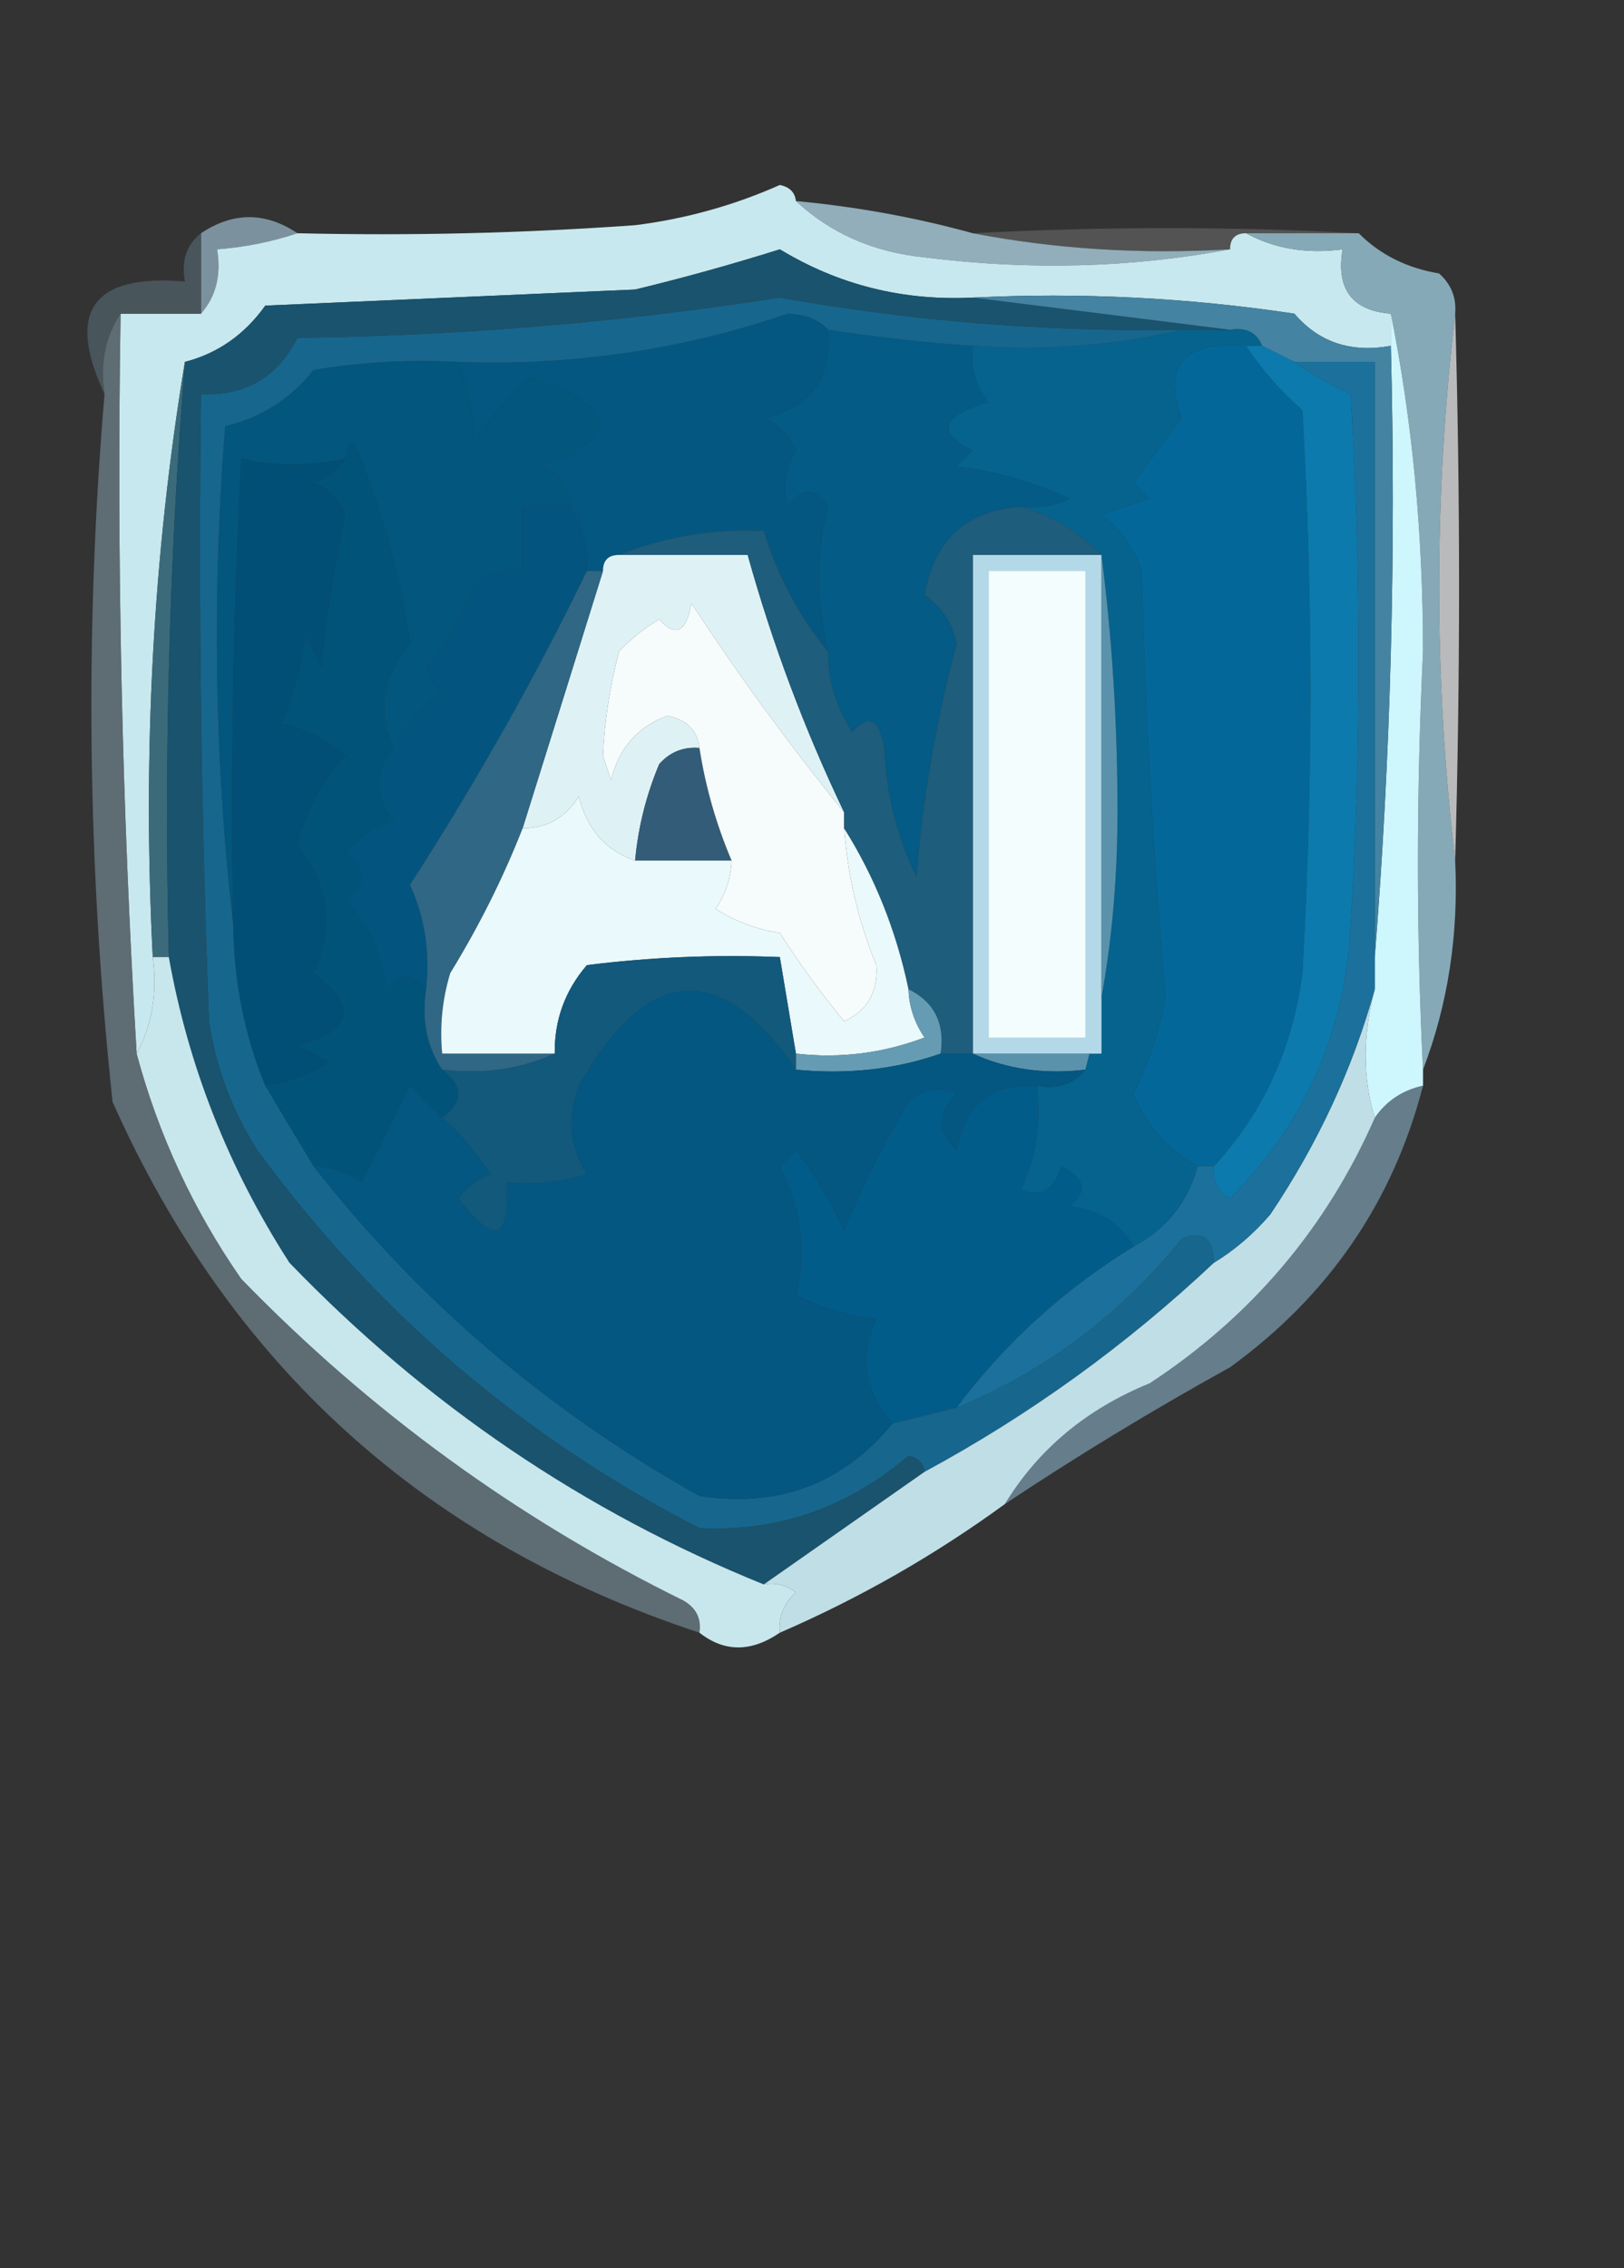 <?xml version="1.0" encoding="UTF-8"?>
<!DOCTYPE svg PUBLIC "-//W3C//DTD SVG 1.1//EN" "http://www.w3.org/Graphics/SVG/1.1/DTD/svg11.dtd">
<svg xmlns="http://www.w3.org/2000/svg" version="1.1" width="101px" height="141px" style="shape-rendering:geometricPrecision; text-rendering:geometricPrecision; image-rendering:optimizeQuality; fill-rule:evenodd; clip-rule:evenodd" xmlns:xlink="http://www.w3.org/1999/xlink">
<rect width="100%" height="100%" fill="#333333" stroke="none"/>
<g><path style="opacity:0.475" fill="#767676" d="M 84.5,14.5 C 82.167,14.5 79.833,14.5 77.5,14.5C 76.833,14.5 76.5,14.833 76.5,15.5C 70.974,15.821 65.641,15.488 60.5,14.5C 68.684,14.075 76.684,14.075 84.5,14.5 Z"/></g>
<g><path style="opacity:1" fill="#7b929e" d="M 18.5,14.5 C 16.883,15.038 15.216,15.371 13.5,15.5C 13.768,17.099 13.434,18.432 12.5,19.5C 12.5,17.833 12.5,16.167 12.5,14.5C 14.5,13.167 16.5,13.167 18.5,14.5 Z"/></g>
<g><path style="opacity:1" fill="#91aeba" d="M 49.5,12.5 C 53.258,12.848 56.924,13.515 60.5,14.5C 65.641,15.488 70.974,15.821 76.5,15.5C 70.347,16.653 64.014,16.82 57.5,16C 54.334,15.678 51.667,14.511 49.5,12.5 Z"/></g>
<g><path style="opacity:1" fill="#c7e8ee" d="M 49.5,12.5 C 51.667,14.511 54.334,15.678 57.5,16C 64.014,16.82 70.347,16.653 76.5,15.5C 76.5,14.833 76.833,14.5 77.5,14.5C 79.265,15.461 81.265,15.795 83.5,15.5C 83.088,17.973 84.088,19.306 86.5,19.5C 86.5,20.167 86.5,20.833 86.5,21.5C 84.022,21.949 82.022,21.282 80.5,19.5C 73.867,18.503 67.2,18.17 60.5,18.5C 56.157,18.716 52.157,17.716 48.5,15.5C 45.529,16.435 42.529,17.268 39.5,18C 31.833,18.333 24.167,18.667 16.5,19C 15.211,20.802 13.544,21.969 11.5,22.5C 9.52,34.455 8.854,46.788 9.5,59.5C 9.795,61.735 9.461,63.735 8.5,65.5C 7.582,50.191 7.249,34.858 7.5,19.5C 9.167,19.5 10.833,19.5 12.5,19.5C 13.434,18.432 13.768,17.099 13.5,15.5C 15.216,15.371 16.883,15.038 18.5,14.5C 25.508,14.666 32.508,14.5 39.5,14C 42.627,13.608 45.627,12.775 48.5,11.5C 49.107,11.624 49.44,11.957 49.5,12.5 Z"/></g>
<g><path style="opacity:0.984" fill="#48565c" d="M 12.5,14.5 C 12.5,16.167 12.5,17.833 12.5,19.5C 10.833,19.5 9.167,19.5 7.5,19.5C 6.549,20.919 6.216,22.585 6.5,24.5C 4.094,19.352 5.761,17.018 11.5,17.5C 11.263,16.209 11.596,15.209 12.5,14.5 Z"/></g>
<g><path style="opacity:1" fill="#035b86" d="M 51.5,20.5 C 54.482,20.963 57.482,21.296 60.5,21.5C 60.33,22.822 60.663,23.989 61.5,25C 58.536,25.84 58.203,26.84 60.5,28C 60.167,28.333 59.833,28.667 59.5,29C 61.952,29.29 64.285,29.956 66.5,31C 65.552,31.483 64.552,31.649 63.5,31.5C 60.1,31.731 58.1,33.564 57.5,37C 58.574,37.739 59.241,38.739 59.5,40C 58.214,44.83 57.38,49.663 57,54.5C 55.784,52.038 55.118,49.371 55,46.5C 54.683,44.699 54.016,44.366 53,45.5C 51.991,43.975 51.491,42.308 51.5,40.5C 50.725,37.326 50.725,34.326 51.5,31.5C 50.726,30.289 49.893,30.289 49,31.5C 48.647,30.328 48.813,29.162 49.5,28C 49.095,27.055 48.428,26.388 47.5,26C 50.417,25.338 51.75,23.505 51.5,20.5 Z"/></g>
<g><path style="opacity:1" fill="#045780" d="M 51.5,20.5 C 51.75,23.505 50.417,25.338 47.5,26C 48.428,26.388 49.095,27.055 49.5,28C 48.813,29.162 48.647,30.328 49,31.5C 49.893,30.289 50.726,30.289 51.5,31.5C 50.725,34.326 50.725,37.326 51.5,40.5C 49.711,38.349 48.378,35.849 47.5,33C 44.321,32.863 41.321,33.363 38.5,34.5C 37.833,34.5 37.5,34.833 37.5,35.5C 37.167,35.5 36.833,35.5 36.5,35.5C 36.567,34.041 36.234,32.708 35.5,31.5C 35.423,30.25 34.756,29.417 33.5,29C 38.765,27.177 38.598,25.343 33,23.5C 31.647,24.685 30.48,26.019 29.5,27.5C 29.421,25.872 29.088,24.205 28.5,22.5C 35.593,22.749 42.426,21.749 49,19.5C 50.07,19.528 50.903,19.861 51.5,20.5 Z"/></g>
<g><path style="opacity:1" fill="#03567e" d="M 28.5,22.5 C 29.088,24.205 29.421,25.872 29.5,27.5C 30.48,26.019 31.647,24.685 33,23.5C 38.598,25.343 38.765,27.177 33.5,29C 34.756,29.417 35.423,30.25 35.5,31.5C 34.5,31.5 33.5,31.5 32.5,31.5C 32.5,32.833 32.5,34.167 32.5,35.5C 31.325,35.281 30.325,35.614 29.5,36.5C 28.752,38.333 27.752,39.999 26.5,41.5C 26.709,42.086 27.043,42.586 27.5,43C 26.186,43.985 25.186,45.152 24.5,46.5C 23.43,44.366 23.764,42.2 25.5,40C 24.883,35.709 23.717,31.543 22,27.5C 21.601,27.728 21.435,28.062 21.5,28.5C 19.193,28.986 17.027,28.986 15,28.5C 14.5,38.161 14.334,47.828 14.5,57.5C 13.341,47.342 13.175,37.008 14,26.5C 16.255,25.958 18.088,24.791 19.5,23C 22.482,22.502 25.482,22.335 28.5,22.5 Z"/></g>
<g><path style="opacity:1" fill="#05638e" d="M 73.5,20.5 C 74.5,20.5 75.5,20.5 76.5,20.5C 77.492,20.328 78.158,20.662 78.5,21.5C 78.167,21.5 77.833,21.5 77.5,21.5C 73.646,21.194 72.313,22.694 73.5,26C 72.494,27.338 71.494,28.671 70.5,30C 70.833,30.333 71.167,30.667 71.5,31C 70.5,31.333 69.5,31.667 68.5,32C 69.701,32.903 70.535,34.069 71,35.5C 71.237,44.357 71.737,53.19 72.5,62C 72.121,64.092 71.454,66.092 70.5,68C 71.344,70.007 72.677,71.507 74.5,72.5C 73.876,74.754 72.543,76.421 70.5,77.5C 69.653,76.034 68.32,75.2 66.5,75C 67.654,74.086 67.487,73.253 66,72.5C 65.577,73.956 64.744,74.456 63.5,74C 64.423,71.959 64.756,69.793 64.5,67.5C 65.791,67.737 66.791,67.404 67.5,66.5C 68.828,61.544 69.495,56.211 69.5,50.5C 69.499,44.989 69.166,39.656 68.5,34.5C 67.087,33.065 65.42,32.065 63.5,31.5C 64.552,31.649 65.552,31.483 66.5,31C 64.285,29.956 61.952,29.29 59.5,29C 59.833,28.667 60.167,28.333 60.5,28C 58.203,26.84 58.536,25.84 61.5,25C 60.663,23.989 60.33,22.822 60.5,21.5C 65.032,21.818 69.366,21.485 73.5,20.5 Z"/></g>
<g><path style="opacity:1" fill="#86a9b7" d="M 77.5,14.5 C 79.833,14.5 82.167,14.5 84.5,14.5C 85.83,15.832 87.497,16.666 89.5,17C 90.252,17.671 90.586,18.504 90.5,19.5C 89.167,30.833 89.167,42.167 90.5,53.5C 90.72,58.1 90.054,62.433 88.5,66.5C 88.078,58.033 88.078,49.366 88.5,40.5C 88.497,33.133 87.83,26.133 86.5,19.5C 84.088,19.306 83.088,17.973 83.5,15.5C 81.265,15.795 79.265,15.461 77.5,14.5 Z"/></g>
<g><path style="opacity:1" fill="#025379" d="M 24.5,46.5 C 23.272,48.01 23.272,49.51 24.5,51C 23.328,51.419 22.328,52.085 21.5,53C 22.833,54 22.833,55 21.5,56C 23.004,57.491 23.837,59.324 24,61.5C 24.77,60.402 25.603,60.402 26.5,61.5C 26.215,63.415 26.549,65.081 27.5,66.5C 28.833,67.5 28.833,68.5 27.5,69.5C 26.849,68.909 26.182,68.243 25.5,67.5C 24.5,69.5 23.5,71.5 22.5,73.5C 21.583,72.873 20.583,72.539 19.5,72.5C 18.473,70.816 17.473,69.149 16.5,67.5C 17.922,67.291 19.255,66.791 20.5,66C 19.833,65.667 19.167,65.333 18.5,65C 21.965,64.066 22.298,62.566 19.5,60.5C 20.8,57.679 20.467,55.012 18.5,52.5C 19.034,50.386 20.034,48.552 21.5,47C 20.377,45.956 19.044,45.29 17.5,45C 18.249,43.266 18.749,41.433 19,39.5C 19.333,40.167 19.667,40.833 20,41.5C 20.296,38.294 20.796,35.127 21.5,32C 21.095,31.055 20.428,30.388 19.5,30C 20.416,29.722 21.082,29.222 21.5,28.5C 21.435,28.062 21.601,27.728 22,27.5C 23.717,31.543 24.883,35.709 25.5,40C 23.764,42.2 23.43,44.366 24.5,46.5 Z"/></g>
<g><path style="opacity:1" fill="#014f76" d="M 21.5,28.5 C 21.082,29.222 20.416,29.722 19.5,30C 20.428,30.388 21.095,31.055 21.5,32C 20.796,35.127 20.296,38.294 20,41.5C 19.667,40.833 19.333,40.167 19,39.5C 18.749,41.433 18.249,43.266 17.5,45C 19.044,45.29 20.377,45.956 21.5,47C 20.034,48.552 19.034,50.386 18.5,52.5C 20.467,55.012 20.8,57.679 19.5,60.5C 22.298,62.566 21.965,64.066 18.5,65C 19.167,65.333 19.833,65.667 20.5,66C 19.255,66.791 17.922,67.291 16.5,67.5C 15.215,64.412 14.549,61.078 14.5,57.5C 14.334,47.828 14.5,38.161 15,28.5C 17.027,28.986 19.193,28.986 21.5,28.5 Z"/></g>
<g><path style="opacity:1" fill="#17668d" d="M 73.5,20.5 C 69.366,21.485 65.032,21.818 60.5,21.5C 57.482,21.296 54.482,20.963 51.5,20.5C 50.903,19.861 50.07,19.528 49,19.5C 42.426,21.749 35.593,22.749 28.5,22.5C 25.482,22.335 22.482,22.502 19.5,23C 18.088,24.791 16.255,25.958 14,26.5C 13.175,37.008 13.341,47.342 14.5,57.5C 14.549,61.078 15.215,64.412 16.5,67.5C 17.473,69.149 18.473,70.816 19.5,72.5C 26.059,80.883 34.059,87.716 43.5,93C 48.411,93.754 52.411,92.254 55.5,88.5C 56.833,88.167 58.167,87.833 59.5,87.5C 65.001,85.235 69.667,81.735 73.5,77C 74.816,76.472 75.483,76.972 75.5,78.5C 70.04,83.633 64.04,87.966 57.5,91.5C 57.44,90.957 57.107,90.624 56.5,90.5C 52.697,93.744 48.364,95.244 43.5,95C 32.541,89.383 23.375,81.55 16,71.5C 14.438,69.043 13.438,66.376 13,63.5C 12.5,50.504 12.333,37.504 12.5,24.5C 15.257,24.622 17.257,23.455 18.5,21C 28.576,20.878 38.576,20.045 48.5,18.5C 56.769,19.972 65.102,20.638 73.5,20.5 Z"/></g>
<g><path style="opacity:1" fill="#036899" d="M 77.5,21.5 C 78.458,22.962 79.624,24.295 81,25.5C 81.667,37.167 81.667,48.833 81,60.5C 80.395,65.186 78.561,69.186 75.5,72.5C 75.167,72.5 74.833,72.5 74.5,72.5C 72.677,71.507 71.344,70.007 70.5,68C 71.454,66.092 72.121,64.092 72.5,62C 71.737,53.19 71.237,44.357 71,35.5C 70.535,34.069 69.701,32.903 68.5,32C 69.5,31.667 70.5,31.333 71.5,31C 71.167,30.667 70.833,30.333 70.5,30C 71.494,28.671 72.494,27.338 73.5,26C 72.313,22.694 73.646,21.194 77.5,21.5 Z"/></g>
<g><path style="opacity:1" fill="#3b6b7b" d="M 11.5,22.5 C 10.521,34.753 10.187,47.087 10.5,59.5C 10.167,59.5 9.833,59.5 9.5,59.5C 8.854,46.788 9.52,34.455 11.5,22.5 Z"/></g>
<g><path style="opacity:1" fill="#def2f6" d="M 38.5,34.5 C 41.167,34.5 43.833,34.5 46.5,34.5C 48.039,40.027 50.039,45.361 52.5,50.5C 49.112,46.335 45.945,42.002 43,37.5C 42.683,39.301 42.016,39.634 41,38.5C 40.075,39.047 39.242,39.713 38.5,40.5C 37.913,42.742 37.579,44.909 37.5,47C 37.667,47.5 37.833,48 38,48.5C 38.481,46.522 39.647,45.189 41.5,44.5C 42.713,44.747 43.38,45.414 43.5,46.5C 42.504,46.414 41.671,46.748 41,47.5C 40.187,49.436 39.687,51.436 39.5,53.5C 37.665,52.878 36.498,51.544 36,49.5C 35.184,50.823 34.017,51.489 32.5,51.5C 34.159,46.208 35.825,40.875 37.5,35.5C 37.5,34.833 37.833,34.5 38.5,34.5 Z"/></g>
<g><path style="opacity:1" fill="#19536e" d="M 60.5,18.5 C 65.833,19.167 71.167,19.833 76.5,20.5C 75.5,20.5 74.5,20.5 73.5,20.5C 65.102,20.638 56.769,19.972 48.5,18.5C 38.576,20.045 28.576,20.878 18.5,21C 17.257,23.455 15.257,24.622 12.5,24.5C 12.333,37.504 12.5,50.504 13,63.5C 13.438,66.376 14.438,69.043 16,71.5C 23.375,81.55 32.541,89.383 43.5,95C 48.364,95.244 52.697,93.744 56.5,90.5C 57.107,90.624 57.44,90.957 57.5,91.5C 54.167,93.833 50.833,96.167 47.5,98.5C 36.334,93.985 26.5,87.319 18,78.5C 14.206,72.608 11.706,66.275 10.5,59.5C 10.187,47.087 10.521,34.753 11.5,22.5C 13.544,21.969 15.211,20.802 16.5,19C 24.167,18.667 31.833,18.333 39.5,18C 42.529,17.268 45.529,16.435 48.5,15.5C 52.157,17.716 56.157,18.716 60.5,18.5 Z"/></g>
<g><path style="opacity:1" fill="#cef6fd" d="M 86.5,19.5 C 87.83,26.133 88.497,33.133 88.5,40.5C 88.078,49.366 88.078,58.033 88.5,66.5C 88.5,66.833 88.5,67.167 88.5,67.5C 87.222,67.782 86.222,68.449 85.5,69.5C 84.742,67.019 84.742,64.352 85.5,61.5C 85.5,60.833 85.5,60.167 85.5,59.5C 86.495,47.011 86.829,34.344 86.5,21.5C 86.5,20.833 86.5,20.167 86.5,19.5 Z"/></g>
<g><path style="opacity:1" fill="#03557f" d="M 35.5,31.5 C 36.234,32.708 36.567,34.041 36.5,35.5C 33.311,42.079 29.645,48.579 25.5,55C 26.423,57.041 26.756,59.208 26.5,61.5C 25.603,60.402 24.77,60.402 24,61.5C 23.837,59.324 23.004,57.491 21.5,56C 22.833,55 22.833,54 21.5,53C 22.328,52.085 23.328,51.419 24.5,51C 23.272,49.51 23.272,48.01 24.5,46.5C 25.186,45.152 26.186,43.985 27.5,43C 27.043,42.586 26.709,42.086 26.5,41.5C 27.752,39.999 28.752,38.333 29.5,36.5C 30.325,35.614 31.325,35.281 32.5,35.5C 32.5,34.167 32.5,32.833 32.5,31.5C 33.5,31.5 34.5,31.5 35.5,31.5 Z"/></g>
<g><path style="opacity:1" fill="#4483a2" d="M 60.5,18.5 C 67.2,18.17 73.867,18.503 80.5,19.5C 82.022,21.282 84.022,21.949 86.5,21.5C 86.829,34.344 86.495,47.011 85.5,59.5C 85.5,47.167 85.5,34.833 85.5,22.5C 83.833,22.5 82.167,22.5 80.5,22.5C 79.833,22.167 79.167,21.833 78.5,21.5C 78.158,20.662 77.492,20.328 76.5,20.5C 71.167,19.833 65.833,19.167 60.5,18.5 Z"/></g>
<g><path style="opacity:0.965" fill="#bcbebf" d="M 90.5,19.5 C 90.823,30.785 90.823,42.119 90.5,53.5C 89.167,42.167 89.167,30.833 90.5,19.5 Z"/></g>
<g><path style="opacity:1" fill="#335c78" d="M 43.5,46.5 C 43.878,48.921 44.545,51.254 45.5,53.5C 43.5,53.5 41.5,53.5 39.5,53.5C 39.687,51.436 40.187,49.436 41,47.5C 41.671,46.748 42.504,46.414 43.5,46.5 Z"/></g>
<g><path style="opacity:1" fill="#f6fbfb" d="M 52.5,50.5 C 52.5,50.833 52.5,51.167 52.5,51.5C 52.717,54.435 53.383,57.269 54.5,60C 54.612,61.662 53.946,62.829 52.5,63.5C 51.08,61.78 49.747,59.947 48.5,58C 47.062,57.781 45.729,57.281 44.5,56.5C 45.127,55.583 45.461,54.583 45.5,53.5C 44.545,51.254 43.878,48.921 43.5,46.5C 43.38,45.414 42.713,44.747 41.5,44.5C 39.647,45.189 38.481,46.522 38,48.5C 37.833,48 37.667,47.5 37.5,47C 37.579,44.909 37.913,42.742 38.5,40.5C 39.242,39.713 40.075,39.047 41,38.5C 42.016,39.634 42.683,39.301 43,37.5C 45.945,42.002 49.112,46.335 52.5,50.5 Z"/></g>
<g><path style="opacity:1" fill="#5a92ac" d="M 68.5,34.5 C 69.166,39.656 69.499,44.989 69.5,50.5C 69.495,56.211 68.828,61.544 67.5,66.5C 64.941,66.802 62.607,66.468 60.5,65.5C 63.167,65.5 65.833,65.5 68.5,65.5C 68.5,55.167 68.5,44.833 68.5,34.5 Z"/></g>
<g><path style="opacity:1" fill="#2f6785" d="M 36.5,35.5 C 36.833,35.5 37.167,35.5 37.5,35.5C 35.825,40.875 34.159,46.208 32.5,51.5C 31.301,54.562 29.801,57.562 28,60.5C 27.506,62.134 27.34,63.801 27.5,65.5C 29.833,65.5 32.167,65.5 34.5,65.5C 32.393,66.468 30.059,66.802 27.5,66.5C 26.549,65.081 26.215,63.415 26.5,61.5C 26.756,59.208 26.423,57.041 25.5,55C 29.645,48.579 33.311,42.079 36.5,35.5 Z"/></g>
<g><path style="opacity:1" fill="#b3d8e8" d="M 68.5,34.5 C 68.5,44.833 68.5,55.167 68.5,65.5C 65.833,65.5 63.167,65.5 60.5,65.5C 60.5,55.167 60.5,44.833 60.5,34.5C 63.167,34.5 65.833,34.5 68.5,34.5 Z"/></g>
<g><path style="opacity:1" fill="#f4fdfd" d="M 61.5,35.5 C 63.5,35.5 65.5,35.5 67.5,35.5C 67.5,45.167 67.5,54.833 67.5,64.5C 65.5,64.5 63.5,64.5 61.5,64.5C 61.5,54.833 61.5,45.167 61.5,35.5 Z"/></g>
<g><path style="opacity:1" fill="#1e5d7b" d="M 63.5,31.5 C 65.42,32.065 67.087,33.065 68.5,34.5C 65.833,34.5 63.167,34.5 60.5,34.5C 60.5,44.833 60.5,55.167 60.5,65.5C 59.833,65.5 59.167,65.5 58.5,65.5C 58.771,63.62 58.104,62.287 56.5,61.5C 55.733,57.851 54.4,54.518 52.5,51.5C 52.5,51.167 52.5,50.833 52.5,50.5C 50.039,45.361 48.039,40.027 46.5,34.5C 43.833,34.5 41.167,34.5 38.5,34.5C 41.321,33.363 44.321,32.863 47.5,33C 48.378,35.849 49.711,38.349 51.5,40.5C 51.491,42.308 51.991,43.975 53,45.5C 54.016,44.366 54.683,44.699 55,46.5C 55.118,49.371 55.784,52.038 57,54.5C 57.38,49.663 58.214,44.83 59.5,40C 59.241,38.739 58.574,37.739 57.5,37C 58.1,33.564 60.1,31.731 63.5,31.5 Z"/></g>
<g><path style="opacity:1" fill="#eaf9fb" d="M 39.5,53.5 C 41.5,53.5 43.5,53.5 45.5,53.5C 45.461,54.583 45.127,55.583 44.5,56.5C 45.729,57.281 47.062,57.781 48.5,58C 49.747,59.947 51.08,61.78 52.5,63.5C 53.946,62.829 54.612,61.662 54.5,60C 53.383,57.269 52.717,54.435 52.5,51.5C 54.4,54.518 55.733,57.851 56.5,61.5C 56.539,62.583 56.873,63.583 57.5,64.5C 54.913,65.48 52.247,65.813 49.5,65.5C 49.167,63.5 48.833,61.5 48.5,59.5C 44.486,59.334 40.486,59.501 36.5,60C 35.139,61.584 34.472,63.418 34.5,65.5C 32.167,65.5 29.833,65.5 27.5,65.5C 27.34,63.801 27.506,62.134 28,60.5C 29.801,57.562 31.301,54.562 32.5,51.5C 34.017,51.489 35.184,50.823 36,49.5C 36.498,51.544 37.665,52.878 39.5,53.5 Z"/></g>
<g><path style="opacity:1" fill="#659cb4" d="M 56.5,61.5 C 58.104,62.287 58.771,63.62 58.5,65.5C 55.713,66.477 52.713,66.81 49.5,66.5C 49.5,66.167 49.5,65.833 49.5,65.5C 52.247,65.813 54.913,65.48 57.5,64.5C 56.873,63.583 56.539,62.583 56.5,61.5 Z"/></g>
<g><path style="opacity:1" fill="#0c7aad" d="M 77.5,21.5 C 77.833,21.5 78.167,21.5 78.5,21.5C 79.167,21.833 79.833,22.167 80.5,22.5C 81.531,23.248 82.698,23.915 84,24.5C 84.667,35.5 84.667,46.5 84,57.5C 83.67,64.158 81.17,69.824 76.5,74.5C 75.703,74.043 75.369,73.376 75.5,72.5C 78.561,69.186 80.395,65.186 81,60.5C 81.667,48.833 81.667,37.167 81,25.5C 79.624,24.295 78.458,22.962 77.5,21.5 Z"/></g>
<g><path style="opacity:1" fill="#025c89" d="M 64.5,67.5 C 64.756,69.793 64.423,71.959 63.5,74C 64.744,74.456 65.577,73.956 66,72.5C 67.487,73.253 67.654,74.086 66.5,75C 68.32,75.2 69.653,76.034 70.5,77.5C 66.183,80.152 62.516,83.485 59.5,87.5C 58.167,87.833 56.833,88.167 55.5,88.5C 53.754,86.466 53.42,84.299 54.5,82C 52.744,81.798 51.078,81.298 49.5,80.5C 50.181,77.831 49.848,75.165 48.5,72.5C 48.833,72.167 49.167,71.833 49.5,71.5C 50.684,73.046 51.684,74.713 52.5,76.5C 53.646,73.721 54.98,71.054 56.5,68.5C 57.451,67.674 58.451,67.508 59.5,68C 58.269,69.183 58.269,70.349 59.5,71.5C 60.005,68.658 61.671,67.325 64.5,67.5 Z"/></g>
<g><path style="opacity:1" fill="#12597c" d="M 49.5,65.5 C 49.5,65.833 49.5,66.167 49.5,66.5C 44.77,59.652 40.27,59.985 36,67.5C 35.257,69.441 35.424,71.274 36.5,73C 34.866,73.493 33.199,73.66 31.5,73.5C 31.738,77.099 30.738,77.433 28.5,74.5C 29.025,73.808 29.692,73.308 30.5,73C 29.635,71.641 28.635,70.475 27.5,69.5C 28.833,68.5 28.833,67.5 27.5,66.5C 30.059,66.802 32.393,66.468 34.5,65.5C 34.472,63.418 35.139,61.584 36.5,60C 40.486,59.501 44.486,59.334 48.5,59.5C 48.833,61.5 49.167,63.5 49.5,65.5 Z"/></g>
<g><path style="opacity:1" fill="#035781" d="M 49.5,66.5 C 52.713,66.81 55.713,66.477 58.5,65.5C 59.167,65.5 59.833,65.5 60.5,65.5C 62.607,66.468 64.941,66.802 67.5,66.5C 66.791,67.404 65.791,67.737 64.5,67.5C 61.671,67.325 60.005,68.658 59.5,71.5C 58.269,70.349 58.269,69.183 59.5,68C 58.451,67.508 57.451,67.674 56.5,68.5C 54.98,71.054 53.646,73.721 52.5,76.5C 51.684,74.713 50.684,73.046 49.5,71.5C 49.167,71.833 48.833,72.167 48.5,72.5C 49.848,75.165 50.181,77.831 49.5,80.5C 51.078,81.298 52.744,81.798 54.5,82C 53.42,84.299 53.754,86.466 55.5,88.5C 52.411,92.254 48.411,93.754 43.5,93C 34.059,87.716 26.059,80.883 19.5,72.5C 20.583,72.539 21.583,72.873 22.5,73.5C 23.5,71.5 24.5,69.5 25.5,67.5C 26.182,68.243 26.849,68.909 27.5,69.5C 28.635,70.475 29.635,71.641 30.5,73C 29.692,73.308 29.025,73.808 28.5,74.5C 30.738,77.433 31.738,77.099 31.5,73.5C 33.199,73.66 34.866,73.493 36.5,73C 35.424,71.274 35.257,69.441 36,67.5C 40.27,59.985 44.77,59.652 49.5,66.5 Z"/></g>
<g><path style="opacity:0.722" fill="#6f828c" d="M 7.5,19.5 C 7.249,34.858 7.582,50.191 8.5,65.5C 9.851,70.536 12.018,75.203 15,79.5C 23.015,87.757 32.182,94.424 42.5,99.5C 43.297,99.957 43.631,100.624 43.5,101.5C 26.464,95.897 14.297,84.897 7,68.5C 5.43,53.783 5.264,39.116 6.5,24.5C 6.216,22.585 6.549,20.919 7.5,19.5 Z"/></g>
<g><path style="opacity:1" fill="#c7e7ed" d="M 9.5,59.5 C 9.833,59.5 10.167,59.5 10.5,59.5C 11.706,66.275 14.206,72.608 18,78.5C 26.5,87.319 36.334,93.985 47.5,98.5C 48.239,98.369 48.906,98.536 49.5,99C 48.748,99.671 48.414,100.504 48.5,101.5C 46.716,102.72 45.05,102.72 43.5,101.5C 43.631,100.624 43.297,99.957 42.5,99.5C 32.182,94.424 23.015,87.757 15,79.5C 12.018,75.203 9.851,70.536 8.5,65.5C 9.461,63.735 9.795,61.735 9.5,59.5 Z"/></g>
<g><path style="opacity:1" fill="#667d8b" d="M 88.5,67.5 C 86.632,74.717 82.632,80.55 76.5,85C 71.684,87.662 67.018,90.495 62.5,93.5C 64.577,90.096 67.577,87.596 71.5,86C 77.82,81.851 82.486,76.351 85.5,69.5C 86.222,68.449 87.222,67.782 88.5,67.5 Z"/></g>
<g><path style="opacity:1" fill="#c0dee6" d="M 85.5,61.5 C 84.742,64.352 84.742,67.019 85.5,69.5C 82.486,76.351 77.82,81.851 71.5,86C 67.577,87.596 64.577,90.096 62.5,93.5C 58.132,96.684 53.465,99.351 48.5,101.5C 48.414,100.504 48.748,99.671 49.5,99C 48.906,98.536 48.239,98.369 47.5,98.5C 50.833,96.167 54.167,93.833 57.5,91.5C 64.04,87.966 70.04,83.633 75.5,78.5C 76.794,77.71 77.961,76.71 79,75.5C 81.964,71.087 84.131,66.42 85.5,61.5 Z"/></g>
<g><path style="opacity:1" fill="#1b719b" d="M 80.5,22.5 C 82.167,22.5 83.833,22.5 85.5,22.5C 85.5,34.833 85.5,47.167 85.5,59.5C 85.5,60.167 85.5,60.833 85.5,61.5C 84.131,66.42 81.964,71.087 79,75.5C 77.961,76.71 76.794,77.71 75.5,78.5C 75.483,76.972 74.816,76.472 73.5,77C 69.667,81.735 65.001,85.235 59.5,87.5C 62.516,83.485 66.183,80.152 70.5,77.5C 72.543,76.421 73.876,74.754 74.5,72.5C 74.833,72.5 75.167,72.5 75.5,72.5C 75.369,73.376 75.703,74.043 76.5,74.5C 81.17,69.824 83.67,64.158 84,57.5C 84.667,46.5 84.667,35.5 84,24.5C 82.698,23.915 81.531,23.248 80.5,22.5 Z"/></g>
</svg>
